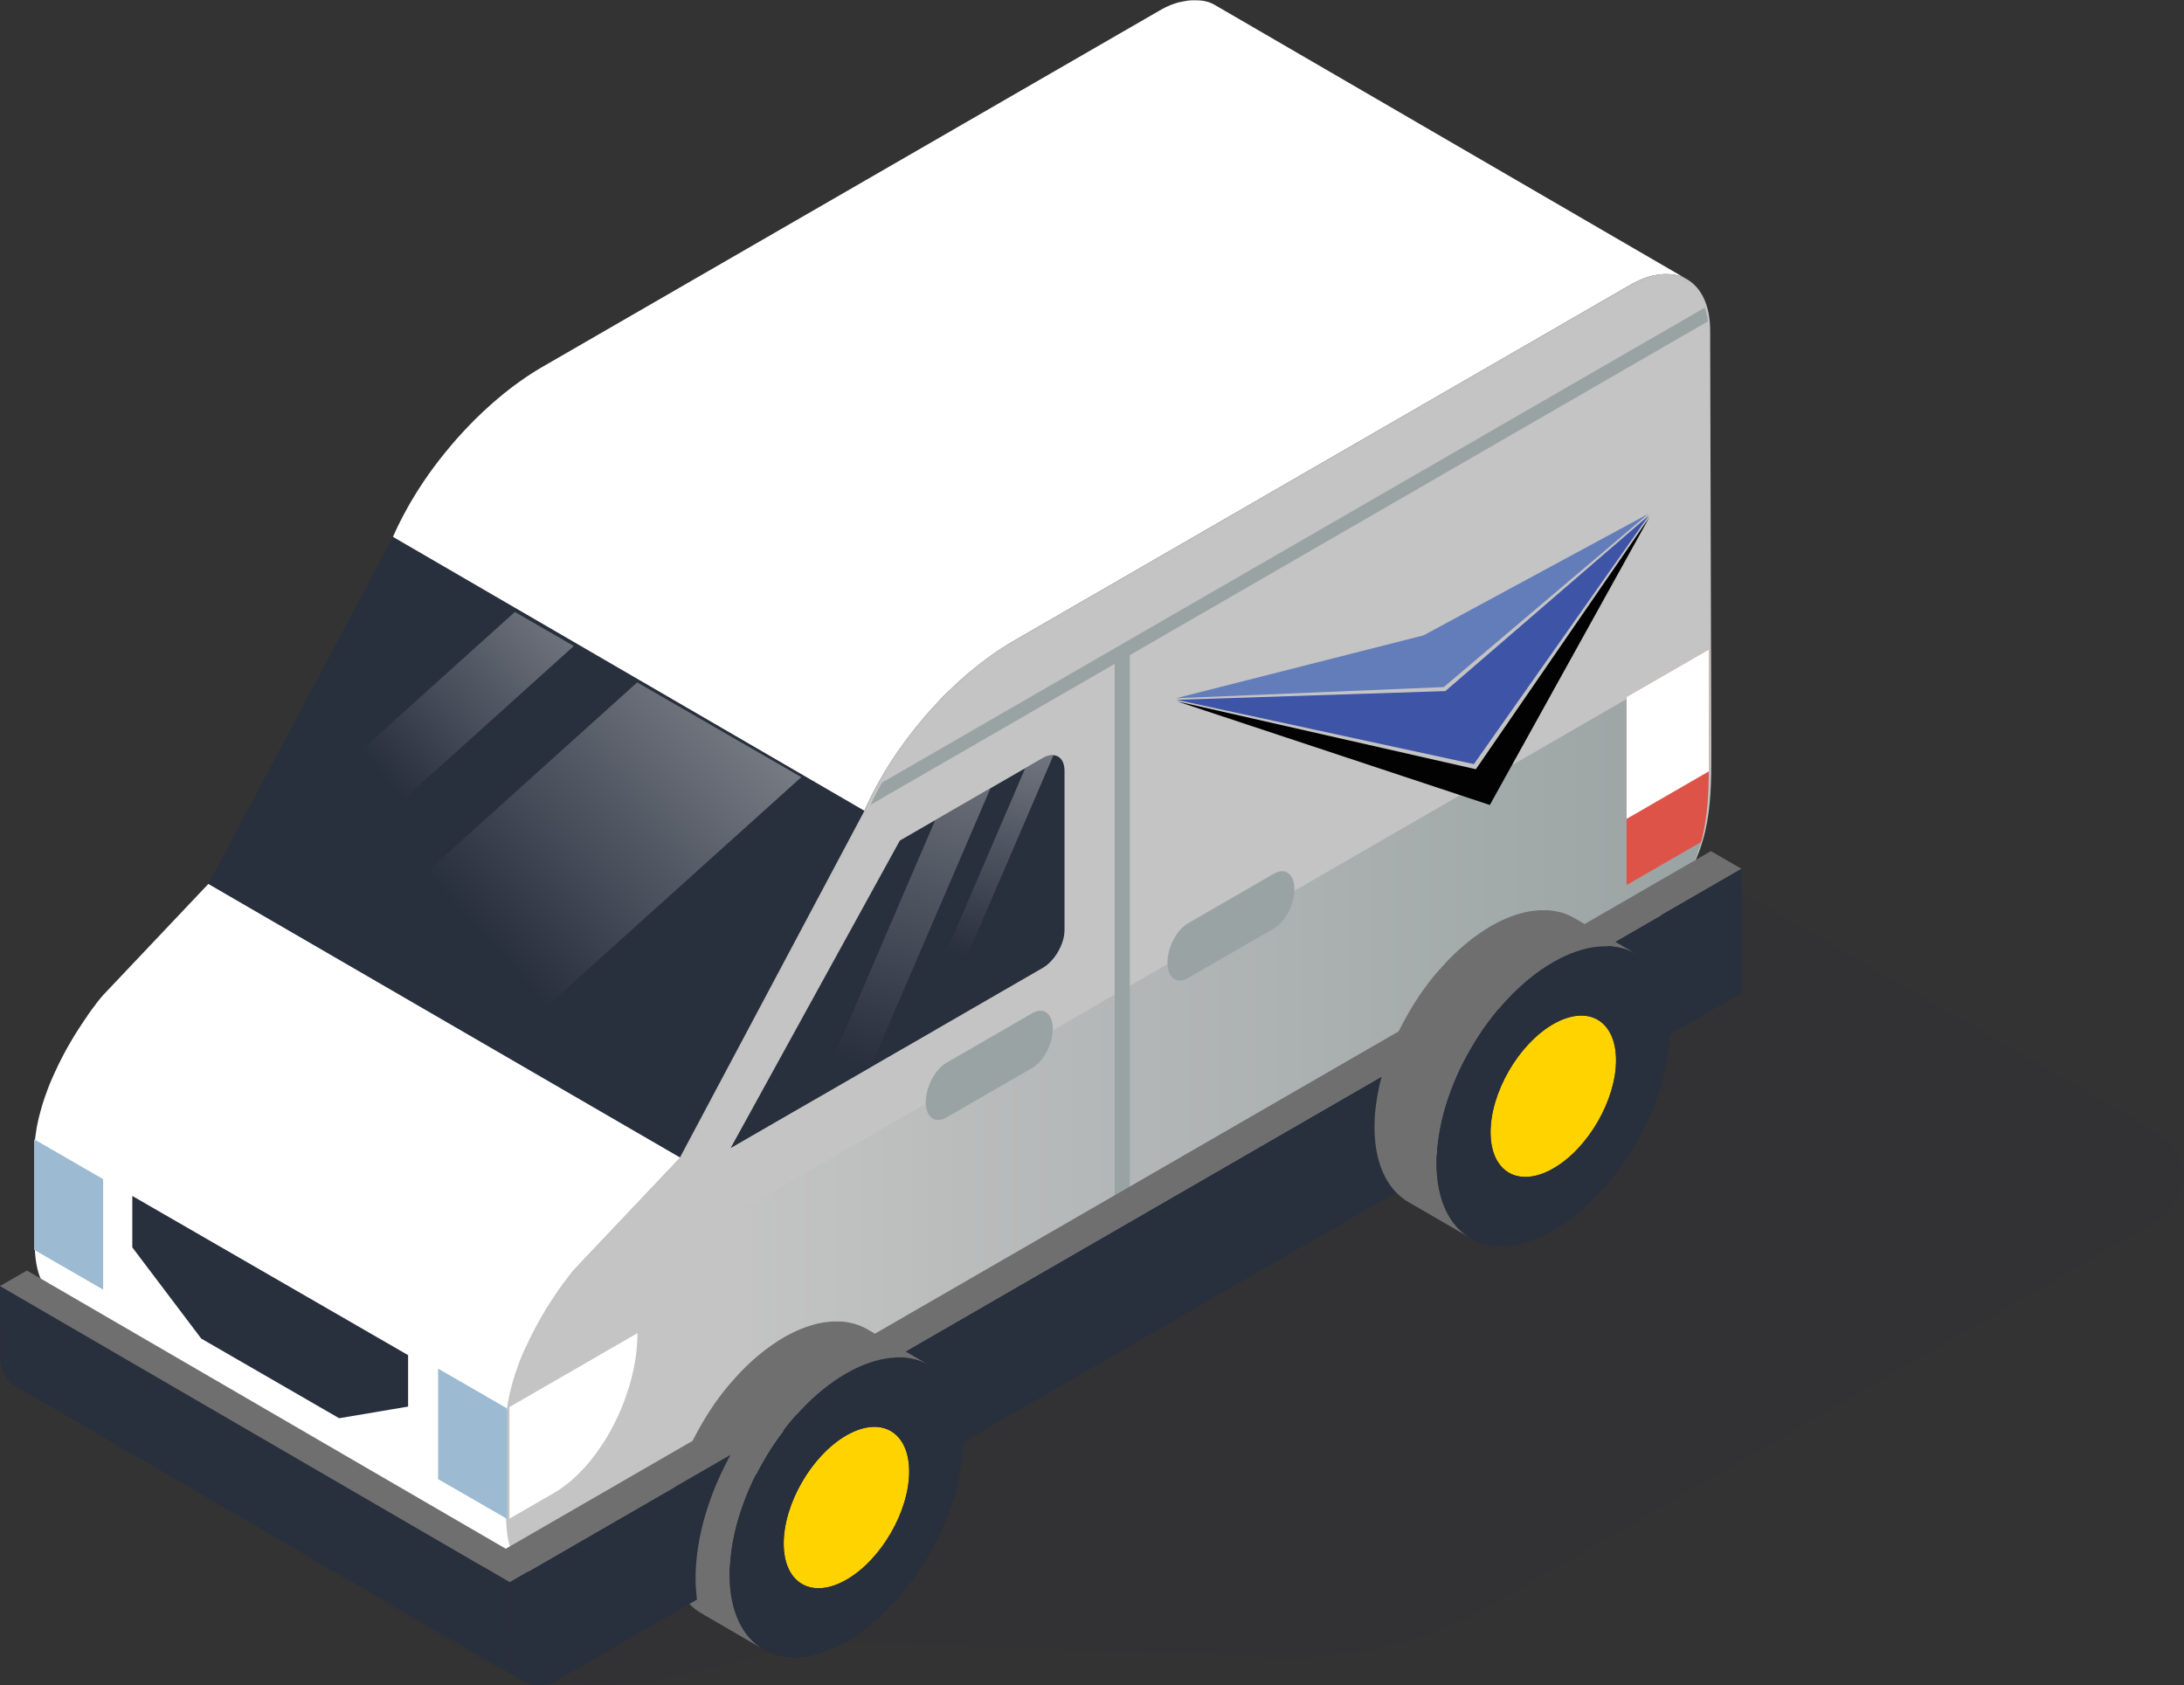 <svg xmlns="http://www.w3.org/2000/svg" xmlns:xlink="http://www.w3.org/1999/xlink" id="OBJECTS" viewBox="0 0 320.57 247.39"><rect x="0" y="0" width="320.57" height="247.39" fill="#333333" stroke="none"/><defs><style>      .cls-1 {        fill: #dd5348;      }      .cls-2 {        fill: url(#Degradado_sin_nombre_6-2);      }      .cls-3 {        fill: #fff;      }      .cls-4 {        fill: url(#Degradado_sin_nombre_6);      }      .cls-5 {        opacity: .1;      }      .cls-5, .cls-6 {        fill: #282f3d;      }      .cls-7 {        fill: #9aa3a3;      }      .cls-8 {        isolation: isolate;      }      .cls-9 {        fill: #637dba;      }      .cls-10 {        fill: #020202;      }      .cls-11 {        fill: url(#Degradado_sin_nombre_37);      }      .cls-11, .cls-12 {        opacity: .42;      }      .cls-13 {        fill: #3e54a7;      }      .cls-14 {        fill: #c3c3c3;      }      .cls-15 {        fill: #6f6f70;      }      .cls-16 {        fill: #9cbad1;      }      .cls-17 {        fill: url(#Degradado_sin_nombre_4);      }      .cls-18 {        fill: #fed300;      }      .cls-12 {        fill: url(#Degradado_sin_nombre_39);      }      .cls-19 {        fill: #c4c4c4;      }    </style><linearGradient id="Degradado_sin_nombre_6" data-name="Degradado sin nombre 6" x1="71.36" y1="138.02" x2="173.52" y2="45.37" gradientUnits="userSpaceOnUse"><stop offset="0" stop-color="#282f3d"></stop><stop offset="1" stop-color="#fff"></stop></linearGradient><linearGradient id="Degradado_sin_nombre_6-2" data-name="Degradado sin nombre 6" x1="56.06" y1="113.79" x2="133.11" y2="44.76" xlink:href="#Degradado_sin_nombre_6"></linearGradient><linearGradient id="Degradado_sin_nombre_4" data-name="Degradado sin nombre 4" x1="107.25" y1="152.6" x2="250.7" y2="152.6" gradientUnits="userSpaceOnUse"><stop offset="0" stop-color="#c4c4c4"></stop><stop offset="1" stop-color="#9aa3a3"></stop></linearGradient><linearGradient id="Degradado_sin_nombre_37" data-name="Degradado sin nombre 37" x1="325.64" y1="1482.98" x2="298.75" y2="1522.59" gradientTransform="translate(-133.25 -1452.28) rotate(-30) skewX(-30)" gradientUnits="userSpaceOnUse"><stop offset="0" stop-color="#fff"></stop><stop offset="1" stop-color="#282f3d"></stop></linearGradient><linearGradient id="Degradado_sin_nombre_39" data-name="Degradado sin nombre 39" x1="332.93" y1="1490.9" x2="316.34" y2="1516.19" gradientTransform="translate(-133.25 -1452.28) rotate(-30) skewX(-30)" gradientUnits="userSpaceOnUse"><stop offset="0" stop-color="#fff"></stop><stop offset="1" stop-color="#282f3d"></stop></linearGradient></defs><g><path class="cls-5" d="M240.03,125.44l-.21,.12h0c2.2,.13,4.2,.49,6.13,1.06,0,0,.01,0,.02,0,.26,.08,.51,.16,.77,.24,0,0,0,0,.01,0,1.04,.34,2.05,.73,3.07,1.18,0,0,0,0,0,0,.24,.1,.48,.21,.72,.32,0,0,0,0,0,0,0,0,.02,0,.03,.01,0,0,.01,0,.02,.01,.22,.1,.45,.21,.67,.32,0,0,0,0,0,0,.02,.01,.04,.02,.07,.03,0,0,.01,0,.02,.01,.21,.1,.43,.21,.64,.31,0,0,0,0,0,0h0s.08,.04,.12,.06c0,0,0,0,0,0,.51,.26,1.03,.53,1.55,.8,0,0,0,0,0,0,.25,.14,.51,.27,.77,.42,.01,0,.03,.02,.04,.02,.25,.13,.49,.27,.74,.41,.02,.01,.04,.02,.06,.04,.07,.04,.13,.07,.2,.11h.01s2.21,1.27,2.21,1.27h0l14.51,8.38,43.18,24.93c.64,.37,1.23,.76,1.75,1.17h0c.14,.11,.28,.23,.42,.34,.02,.01,.03,.03,.05,.04,.13,.11,.25,.22,.37,.34,.02,.02,.04,.04,.06,.06,.12,.11,.23,.23,.34,.34,.02,.02,.03,.03,.04,.05,3.66,3.88,2.65,8.84-3.03,12.12l-79.18,45.72-2.41,1.39-5.46,3.15-10.42,6.01c-8.82,5.09-22.62,8.27-34.87,6.87l-62.19-2.15-23.42,5.58c-4.82,.98-18.7,1.97-27.47-3.1l-11.84-6.84c-2.46-1.42-4.19-2.85-5.12-4.35-1.16-.01-2.31-.27-3.19-.78l-5.67-3.27c-1.8-1.04-1.8-2.73,0-3.77l12.5-7.22c-4.58-5.49-2.92-12.27,4.96-16.82,7.88-4.55,19.63-5.5,29.14-2.86l86.25-49.8c-4.58-5.49-2.92-12.27,4.96-16.82s19.63-5.5,29.14-2.86l16.74-9.67c1.8-1.04,4.72-1.04,6.52,0l5.67,3.27c1.8,1.04,1.8,2.73,0,3.77Z"></path><g><g class="cls-8"><polygon class="cls-6" points="99.78 169.98 30.58 129.76 57.69 78.82 126.89 119.03 99.78 169.98"></polygon><path class="cls-3" d="M239.81,41.55c.09-.05,.19-.1,.28-.15,.03-.02,.06-.03,.1-.05,.12-.06,.24-.12,.36-.17,.02,0,.04-.02,.06-.03,.1-.05,.2-.09,.3-.13,.04-.02,.08-.03,.11-.05,.07-.03,.14-.06,.21-.08,.04-.02,.08-.03,.12-.05,.08-.03,.15-.06,.23-.08,.03-.01,.06-.02,.09-.03,.11-.04,.21-.07,.32-.1,.02,0,.04-.01,.06-.02,.09-.03,.17-.05,.25-.07,.02,0,.05-.01,.07-.02,.16-.04,.31-.08,.47-.11,.01,0,.03,0,.04,0,.16-.03,.32-.06,.48-.09,0,0,0,0,0,0,.13-.02,.26-.04,.39-.05,.03,0,.05,0,.08,0,.13-.01,.25-.02,.37-.03,.02,0,.05,0,.07,0,.1,0,.2,0,.3,0,.02,0,.04,0,.06,0,.11,0,.22,0,.33,.01,.03,0,.05,0,.08,0,.09,0,.17,.01,.26,.02,.02,0,.05,0,.07,0,.1,.01,.21,.03,.31,.04,.02,0,.04,0,.07,.01,.08,.01,.16,.03,.24,.05,.03,0,.05,.01,.08,.02,.1,.02,.19,.05,.29,.07,0,0,.02,0,.02,0,.09,.03,.17,.05,.26,.08,.03,0,.05,.02,.08,.03,.08,.03,.15,.06,.22,.09,.02,0,.03,.01,.05,.02,.09,.04,.18,.08,.26,.12,.02,.01,.04,.02,.06,.03,.07,.03,.14,.07,.2,.11,.04,.02,.07,.04,.11,.06L178.42,.79s-.04-.02-.06-.04c-.01,0-.03-.01-.04-.02-.07-.04-.13-.07-.2-.11-.02-.01-.04-.02-.06-.03-.09-.04-.17-.08-.26-.12,0,0,0,0-.01,0-.01,0-.03,0-.04-.02-.07-.03-.15-.06-.22-.09-.03,0-.05-.02-.08-.03-.08-.03-.17-.06-.26-.08,0,0-.01,0-.02,0,0,0,0,0,0,0-.09-.03-.19-.05-.29-.07-.03,0-.05-.01-.08-.02-.08-.02-.16-.03-.24-.05-.02,0-.03,0-.05,0,0,0-.01,0-.02,0-.1-.02-.2-.03-.31-.04-.02,0-.05,0-.07,0-.09,0-.17-.02-.26-.02-.02,0-.03,0-.05,0,0,0-.02,0-.03,0-.11,0-.22-.01-.33-.01-.02,0-.04,0-.06,0-.1,0-.2,0-.3,0-.02,0-.03,0-.05,0,0,0-.02,0-.02,0-.12,0-.25,.02-.37,.03-.03,0-.05,0-.08,0-.13,.01-.26,.03-.39,.05,0,0,0,0,0,0,0,0,0,0,0,0-.16,.02-.32,.05-.48,.09-.01,0-.03,0-.04,0-.15,.03-.31,.07-.47,.11-.01,0-.03,0-.04,0-.01,0-.02,0-.03,0-.08,.02-.17,.05-.26,.07-.02,0-.04,.01-.06,.02-.1,.03-.21,.07-.32,.1-.03,.01-.06,.02-.09,.03-.08,.03-.15,.05-.23,.08-.04,.01-.08,.03-.12,.04-.07,.03-.14,.05-.21,.08-.02,0-.04,.02-.06,.03-.02,0-.03,.02-.05,.02-.1,.04-.2,.09-.3,.13-.02,0-.04,.02-.06,.03-.12,.06-.24,.11-.36,.17-.03,.02-.06,.03-.1,.05-.09,.05-.19,.1-.28,.15-.04,.02-.07,.04-.11,.06-.12,.07-.25,.13-.37,.21L89.11,48.37l-9.69,5.6c-.23,.13-.47,.27-.7,.42-.07,.04-.14,.09-.21,.13-.17,.1-.34,.21-.5,.32-.08,.05-.15,.1-.23,.15-.18,.12-.37,.24-.55,.36-.05,.04-.11,.07-.16,.11-.23,.16-.47,.32-.7,.49-.06,.04-.12,.08-.17,.12-.18,.13-.36,.26-.54,.39-.08,.06-.15,.11-.23,.17-.17,.13-.34,.26-.51,.39-.07,.05-.14,.11-.21,.16-.24,.18-.47,.37-.71,.56-.02,.01-.03,.03-.05,.04-.22,.18-.44,.36-.65,.54-.07,.06-.15,.12-.22,.18-.17,.14-.33,.28-.5,.43-.08,.07-.15,.13-.23,.2-.19,.16-.38,.33-.56,.5-.05,.04-.09,.08-.14,.12-.23,.21-.46,.42-.69,.64-.06,.06-.12,.11-.18,.17-.17,.16-.34,.33-.51,.49-.08,.07-.15,.15-.23,.22-.06,.06-.13,.12-.19,.18-.07,.07-.14,.14-.21,.21-.14,.14-.28,.28-.42,.43-.12,.12-.23,.24-.35,.36-.14,.14-.28,.29-.42,.44-.12,.12-.23,.24-.35,.37-.14,.15-.28,.3-.41,.45-.11,.12-.23,.25-.34,.37-.14,.15-.27,.31-.41,.46-.07,.08-.15,.16-.22,.25-.05,.06-.09,.11-.14,.17-.07,.08-.14,.17-.22,.25-.15,.18-.3,.36-.45,.54-.07,.08-.13,.16-.2,.24-.2,.24-.4,.49-.6,.73-.01,.01-.02,.03-.03,.04-.18,.23-.36,.45-.54,.68-.02,.02-.04,.05-.06,.07-.26,.34-.52,.68-.78,1.03-.05,.06-.09,.13-.14,.19-.21,.28-.42,.57-.62,.86-.03,.05-.07,.09-.1,.14-.06,.08-.11,.16-.16,.24-.13,.19-.26,.38-.39,.56-.09,.14-.18,.27-.27,.41-.13,.19-.25,.38-.38,.57-.05,.08-.11,.17-.16,.25-.04,.06-.07,.11-.11,.17-.1,.16-.2,.32-.3,.48-.1,.15-.19,.31-.28,.46-.1,.16-.19,.32-.29,.48-.06,.1-.12,.2-.18,.3-.03,.06-.07,.12-.1,.17-.08,.14-.16,.28-.24,.42-.1,.17-.19,.34-.28,.51-.08,.14-.15,.28-.23,.42-.05,.09-.1,.18-.15,.27-.04,.08-.09,.17-.13,.25-.07,.13-.13,.25-.2,.38-.09,.18-.19,.36-.28,.55-.06,.13-.12,.25-.19,.38-.03,.05-.05,.11-.08,.16-.07,.15-.14,.3-.21,.45-.05,.1-.09,.2-.14,.29-.14,.3-.28,.61-.41,.91l69.2,40.21c.13-.3,.27-.61,.41-.91,.04-.1,.09-.2,.14-.29,.1-.2,.19-.41,.29-.61,.06-.13,.12-.25,.19-.38,.09-.18,.18-.37,.28-.55,.07-.13,.13-.25,.2-.38,.09-.18,.19-.35,.28-.52,.08-.14,.15-.28,.23-.42,.09-.17,.19-.34,.29-.51,.08-.14,.16-.28,.24-.42,.09-.16,.19-.32,.28-.48,.1-.16,.19-.32,.29-.48,.09-.15,.19-.31,.28-.46,.1-.16,.2-.32,.3-.48,.09-.14,.18-.28,.27-.42,.12-.19,.25-.38,.37-.57,.09-.14,.18-.27,.28-.41,.13-.19,.26-.38,.39-.56,.09-.13,.18-.25,.27-.38,.2-.29,.41-.58,.62-.86,.05-.06,.09-.13,.14-.19,.26-.35,.51-.69,.78-1.03,.2-.25,.39-.51,.59-.76,.01-.01,.02-.03,.03-.04,.2-.25,.4-.49,.6-.73,.07-.08,.13-.16,.2-.24,.15-.18,.3-.36,.45-.54,.07-.08,.14-.17,.21-.25,.12-.14,.24-.28,.36-.41,.14-.15,.27-.31,.41-.46,.11-.13,.23-.25,.34-.37,.14-.15,.27-.3,.41-.45,.11-.12,.23-.25,.34-.37,.14-.15,.28-.29,.42-.44,.12-.12,.23-.24,.35-.36,.14-.14,.28-.28,.42-.43,.13-.13,.26-.26,.4-.39,.08-.07,.15-.15,.23-.22,.17-.17,.34-.33,.52-.49,.06-.06,.12-.11,.18-.17,.23-.22,.46-.43,.69-.64,.05-.04,.09-.08,.14-.12,.19-.17,.37-.34,.56-.5,.08-.07,.15-.13,.23-.2,.17-.14,.33-.29,.5-.43,.07-.06,.15-.12,.22-.18,.22-.18,.43-.36,.65-.53,.02-.01,.04-.03,.05-.04,.23-.19,.47-.37,.71-.56,.07-.05,.14-.11,.21-.16,.17-.13,.34-.26,.51-.39,.08-.06,.16-.12,.23-.17,.18-.13,.36-.26,.54-.39,.06-.04,.12-.08,.17-.12,.24-.17,.47-.33,.7-.49,.05-.04,.11-.07,.16-.11,.18-.12,.37-.24,.55-.36,.08-.05,.15-.1,.23-.15,.17-.11,.34-.21,.5-.32,.07-.04,.14-.09,.21-.13,.23-.14,.47-.28,.7-.42l9.69-5.6,81.02-46.78c.12-.07,.25-.14,.37-.21,.04-.02,.07-.04,.11-.06Z"></path><path class="cls-14" d="M239.33,41.81c6.44-3.72,11.67-.73,11.69,6.66l.17,61.7c.03,8.84-.24,15.01-6.49,22.93-1.88,2.38-10.65,11.6-11.11,12.08L95.95,224.65c-16.31,9.42-21.73,8.17-21.76-2.26l-.04-12.66c-.03-9.38,7.21-20.08,10.24-23.5l15.38-16.25,27.11-50.95c4.55-10.48,13.52-20.1,21.73-24.85l9.69-5.6,81.02-46.78Z"></path><path class="cls-3" d="M30.58,129.76l-15.38,16.25s-.09,.1-.13,.15c0,0,0,0,0,0-.07,.08-.14,.16-.21,.24-.02,.02-.03,.04-.05,.06-.07,.09-.15,.18-.22,.27,0,0,0,0,0,0-.07,.09-.15,.19-.23,.28-.02,.02-.04,.04-.05,.07-.08,.1-.16,.2-.24,.31,0,0,0,0,0,.01,0,0-.02,.02-.02,.03-.08,.1-.16,.21-.24,.32-.02,.02-.03,.04-.05,.06-.09,.12-.18,.24-.27,.36-.02,.03-.04,.05-.06,.08-.09,.13-.19,.26-.28,.39,0,0,0,0,0,0-.09,.13-.19,.26-.28,.4-.01,.02-.02,.03-.03,.05,0,.01-.02,.02-.02,.04-.09,.13-.18,.26-.27,.39-.02,.02-.03,.04-.05,.07-.08,.12-.16,.24-.24,.36-.02,.03-.04,.06-.06,.09-.09,.14-.19,.28-.28,.42-.02,.03-.04,.06-.05,.08-.08,.13-.16,.25-.25,.38-.01,.02-.03,.04-.04,.06,0,.01-.01,.02-.02,.03-.09,.14-.17,.27-.26,.41-.02,.02-.03,.05-.05,.07-.07,.12-.15,.24-.22,.35-.03,.04-.05,.08-.08,.13-.07,.12-.14,.24-.22,.36-.02,.03-.03,.06-.05,.09-.09,.15-.17,.29-.26,.44,0,.01-.01,.02-.02,.04,0,.01-.01,.02-.02,.03-.16,.27-.32,.55-.48,.83-.01,.02-.03,.05-.04,.07-.16,.3-.33,.59-.49,.9,0,0,0,0,0,.01,0,0,0,.02-.01,.02-.14,.27-.29,.54-.43,.82-.01,.03-.03,.05-.04,.08-.13,.27-.27,.53-.4,.8,0,.02-.02,.03-.02,.05,0,.02-.02,.03-.02,.05-.12,.24-.23,.49-.35,.74-.02,.03-.03,.07-.05,.1-.11,.25-.23,.5-.33,.75,0,.02-.02,.04-.03,.06,0,.02-.01,.03-.02,.05-.1,.23-.2,.47-.3,.7-.02,.04-.03,.08-.05,.11-.1,.24-.19,.48-.28,.72,0,.02-.01,.03-.02,.05,0,.02-.02,.04-.02,.06-.09,.24-.18,.47-.26,.71,0,.03-.02,.05-.03,.08-.09,.25-.18,.5-.26,.75,0,0,0,0,0,0,0,0,0,0,0,0-.08,.25-.16,.5-.24,.75,0,.03-.02,.05-.02,.08-.07,.24-.14,.48-.21,.73,0,.02-.01,.04-.02,.07,0,.01,0,.03-.01,.04-.07,.25-.14,.5-.2,.76,0,.04-.02,.08-.03,.11-.06,.25-.12,.5-.17,.75,0,.02,0,.04-.01,.06,0,.03-.01,.06-.02,.09-.02,.09-.04,.19-.06,.28-.01,.07-.03,.13-.04,.2-.02,.1-.04,.2-.05,.3-.01,.06-.02,.12-.03,.18-.02,.11-.04,.22-.05,.33,0,.05-.02,.1-.02,.15-.02,.16-.05,.32-.07,.48,0,0,0,0,0,0,0,0,0,.01,0,.01-.02,.19-.05,.38-.07,.58,0,.05,0,.1-.01,.15-.02,.2-.04,.4-.05,.59,0,0,0,0,0,0-.01,.19-.02,.39-.03,.58,0,.05,0,.1,0,.15,0,.2,0,.39,0,.59l.04,12.66c.01,4.1,.86,6.79,2.87,7.96l69.2,40.21c-2.01-1.17-2.86-3.85-2.87-7.96l-.04-12.66c0-.2,0-.39,0-.59,0-.05,0-.1,0-.15,0-.19,.02-.39,.03-.58,0,0,0,0,0,0,.01-.2,.03-.39,.05-.59,0-.05,0-.1,.01-.15,.02-.19,.04-.38,.07-.58,0,0,0-.01,0-.02,.02-.16,.04-.32,.07-.48,0-.05,.02-.1,.02-.15,.02-.11,.03-.22,.05-.33,.01-.06,.02-.12,.03-.18,.02-.1,.04-.2,.05-.29,.01-.07,.03-.13,.04-.2,.02-.1,.04-.19,.06-.28,.01-.05,.02-.1,.03-.15,.05-.25,.11-.5,.17-.76,0-.04,.02-.07,.03-.11,.06-.25,.13-.51,.2-.76,0-.04,.02-.07,.03-.11,.07-.24,.14-.49,.21-.73,0-.03,.02-.05,.02-.08,.08-.25,.16-.5,.24-.75,0,0,0,0,0,0,.08-.25,.17-.5,.26-.75,0-.03,.02-.05,.03-.08,.09-.24,.17-.47,.26-.71,.01-.04,.03-.07,.04-.11,.09-.24,.19-.48,.28-.72,.02-.04,.03-.07,.05-.11,.1-.24,.2-.47,.3-.7,.02-.04,.03-.07,.05-.11,.11-.25,.22-.5,.34-.75,.02-.03,.03-.07,.05-.1,.11-.25,.23-.49,.35-.74,.02-.03,.03-.06,.05-.1,.13-.27,.26-.54,.4-.8,.01-.03,.03-.05,.04-.08,.14-.28,.28-.55,.42-.82,0-.01,.01-.03,.02-.04,.16-.3,.33-.6,.49-.9,.01-.02,.03-.05,.04-.07,.16-.28,.32-.56,.48-.83,.01-.02,.03-.05,.04-.07,.09-.15,.17-.3,.26-.44,.02-.03,.04-.06,.05-.09,.07-.12,.14-.24,.21-.35,.03-.04,.05-.09,.08-.13,.07-.12,.14-.23,.22-.35,.02-.03,.03-.05,.05-.08,.09-.14,.17-.28,.26-.41,.02-.03,.04-.06,.06-.09,.08-.13,.16-.26,.25-.38,.02-.03,.04-.06,.06-.09,.09-.14,.19-.28,.28-.42,.02-.03,.04-.06,.06-.09,.08-.12,.16-.24,.24-.36,.02-.02,.03-.05,.05-.07,.09-.13,.18-.26,.27-.39,.02-.03,.04-.06,.06-.09,.1-.14,.19-.27,.29-.4,0,0,0,0,0,0,.1-.13,.19-.26,.28-.39,.02-.03,.04-.05,.06-.08,.09-.12,.18-.24,.27-.36,.02-.02,.03-.04,.05-.06,.08-.11,.16-.22,.24-.32,.01-.01,.02-.03,.03-.04,.08-.11,.16-.21,.24-.31,.02-.02,.04-.04,.05-.07,.08-.1,.15-.19,.23-.28,0,0,0,0,0,0,.08-.09,.15-.18,.22-.27,.02-.02,.03-.04,.05-.06,.07-.08,.14-.17,.21-.24,.05-.05,.09-.11,.14-.16l15.38-16.25L30.58,129.76Z"></path><polygon class="cls-4" points="93.53 100.17 49.66 139.68 73.76 153.59 117.62 114.08 93.53 100.17"></polygon><polygon class="cls-2" points="75.57 89.83 31.85 129.2 40.52 134.2 84.23 94.83 75.57 89.83"></polygon></g><polygon class="cls-6" points="49.78 208.19 29.54 196.5 19.42 183.11 19.42 175.56 59.9 198.93 59.9 206.48 49.78 208.19"></polygon><g><path class="cls-19" d="M158.55,89l-9.66,5.57c-8.18,4.72-17.12,14.33-21.68,24.8l-27.1,50.91-15.34,16.21c-3.02,3.41-10.25,14.1-10.25,23.49v12.67c0,10.44,5.39,11.7,21.63,2.32l137.07-79.13s9.21-9.68,11.08-12.06c6.24-7.91,6.52-14.08,6.52-22.93V49.12c0-7.4-5.2-10.4-11.61-6.7l-80.68,46.58Z"></path><path class="cls-6" d="M107.25,168.53l45.79-26.44c1.77-1.02,3.21-3.51,3.21-5.56v-23.39c0-2.05-1.44-2.87-3.21-1.85l-20.96,12.1-24.83,45.13Z"></path><path class="cls-17" d="M107.25,209.48l140.63-81.19c1.9-3.77,2.58-7.37,2.83-11.4v-21.18L107.25,178.54v30.94Z"></path><path class="cls-1" d="M238.75,129.92l10.93-6.31c1.07-3.93,1.16-7.95,1.16-12.75v-15.53l-12.09,6.98v27.61Z"></path><polygon class="cls-3" points="250.83 113.23 238.75 120.21 238.75 102.31 250.83 95.34 250.83 113.23"></polygon><g><polygon class="cls-11" points="119.66 161.36 127.78 156.67 145.38 115.72 137.26 120.41 119.66 161.36"></polygon><path class="cls-12" d="M154.63,110.86c-.47-.04-1.01,.09-1.59,.43l-2.56,1.48-17.6,40.95,4.43-2.56,17.32-40.3Z"></path></g><path class="cls-7" d="M151.52,156.77l-12.62,7.29c-1.67,.96-3.01-.06-3.01-2.28h0c0-2.22,1.35-4.8,3.01-5.76l12.62-7.29c1.66-.96,3.01,.06,3.01,2.28h0c0,2.22-1.35,4.8-3.01,5.76Z"></path><path class="cls-7" d="M186.99,136.29l-12.62,7.29c-1.66,.96-3.01-.06-3.01-2.28h0c0-2.22,1.35-4.8,3.01-5.76l12.62-7.29c1.67-.96,3.01,.06,3.01,2.28h0c0,2.22-1.35,4.8-3.01,5.76Z"></path><path class="cls-7" d="M129.46,114.9c-.6,1.07-1.16,2.15-1.68,3.24l35.83-20.68v79.49l2.23-1.29V96.17l84.86-49c-.1-.72-.26-1.39-.48-2l-120.77,69.72Z"></path><path class="cls-3" d="M81.28,219.18l-6.5,3.75v-16.38l18.79-10.85h0c0,9.05-5.5,19.56-12.29,23.48Z"></path></g><polygon class="cls-16" points="74.45 222.98 64.31 217.13 64.31 200.91 74.45 206.77 74.45 222.98"></polygon><polygon class="cls-16" points="15.14 189.31 5 183.46 5 167.24 15.14 173.09 15.14 189.31"></polygon><g><polygon class="cls-15" points="114.98 203.54 114.98 208.74 255.62 127.54 251.13 124.94 114.98 203.54"></polygon><polygon class="cls-6" points="114.98 226.95 255.68 145.72 255.62 127.54 114.98 208.74 114.98 226.95"></polygon></g><g class="cls-8"><path class="cls-18" d="M124.21,210.72c5.09-2.94,9.22-.58,9.24,5.26,.02,5.84-4.09,12.96-9.18,15.9-5.08,2.94-9.22,.58-9.24-5.26-.02-5.84,4.09-12.96,9.18-15.9Z"></path><path class="cls-15" d="M107.15,229.94c.01-.22,.02-.44,.04-.66,0-.11,.02-.23,.03-.34,.02-.22,.04-.44,.07-.66,.01-.11,.02-.21,.04-.32,.02-.15,.04-.31,.06-.46,.03-.23,.07-.46,.1-.69,.03-.16,.05-.31,.08-.47,.04-.22,.08-.45,.13-.67,.04-.18,.07-.36,.11-.54,.03-.15,.07-.3,.1-.45,.05-.2,.1-.39,.15-.59,.04-.15,.08-.29,.12-.44,.06-.24,.13-.47,.2-.71,.03-.09,.05-.18,.08-.26,.1-.33,.2-.66,.31-.98,.02-.05,.04-.11,.06-.16,.09-.27,.19-.54,.28-.81,.04-.1,.07-.2,.11-.3,.09-.24,.18-.48,.28-.72,.03-.08,.06-.16,.09-.24,.13-.31,.26-.63,.39-.94,.02-.06,.05-.11,.08-.17,.11-.26,.23-.52,.35-.78,.04-.09,.08-.17,.12-.26,.14-.29,.27-.57,.42-.85,.01-.02,.02-.05,.04-.07,.15-.3,.31-.61,.48-.91,.04-.08,.09-.17,.14-.25,.13-.24,.26-.48,.4-.72,.04-.07,.08-.14,.12-.21,.17-.3,.35-.59,.53-.89,.04-.06,.07-.12,.11-.18,.15-.24,.29-.47,.44-.7,.06-.1,.12-.19,.19-.29,.14-.21,.29-.43,.43-.64,.05-.08,.11-.16,.16-.24,.2-.28,.4-.56,.6-.84,0-.01,.02-.02,.02-.03,.21-.28,.42-.56,.64-.84,.1-.13,.21-.26,.31-.39,.13-.16,.26-.33,.39-.49,.11-.13,.22-.26,.32-.38,.13-.15,.25-.3,.38-.45,.26-.3,.53-.6,.8-.89,.02-.02,.03-.03,.04-.05,.29-.31,.58-.6,.87-.9,.19-.19,.38-.37,.57-.55,.05-.05,.1-.1,.16-.15,.25-.23,.5-.46,.76-.68,.07-.06,.14-.12,.21-.18,.19-.16,.38-.32,.56-.48,.09-.08,.19-.15,.28-.23,.17-.13,.34-.27,.51-.4,.1-.08,.2-.15,.31-.23,.17-.12,.34-.25,.51-.37,.1-.07,.2-.14,.3-.21,.18-.13,.37-.25,.55-.37,.09-.06,.17-.12,.26-.17,.27-.17,.55-.34,.82-.5,.26-.15,.53-.3,.79-.43,.07-.04,.14-.07,.2-.11,.23-.12,.47-.23,.7-.34,.03-.01,.06-.03,.09-.04,.26-.12,.52-.23,.77-.33,.05-.02,.1-.04,.15-.06,.25-.1,.5-.19,.75-.28,.03,0,.05-.02,.08-.02,.24-.08,.47-.15,.7-.22,.04-.01,.08-.02,.11-.03,.19-.05,.37-.09,.55-.14,.08-.02,.17-.04,.25-.06,.26-.06,.52-.1,.77-.14,0,0,.02,0,.03,0,.23-.04,.47-.06,.7-.08,.08,0,.15-.01,.23-.02,.17-.01,.33-.02,.49-.03,.07,0,.15,0,.22,0,.17,0,.34,0,.5,0,.06,0,.12,0,.17,0,.22,.01,.43,.03,.64,.06,.04,0,.09,.01,.13,.02,.17,.02,.34,.05,.51,.08,.06,.01,.11,.02,.17,.03,.19,.04,.38,.09,.57,.14,.01,0,.03,0,.04,0,.2,.06,.39,.12,.58,.19,.05,.02,.1,.04,.15,.06,.15,.06,.3,.12,.45,.19,.04,.02,.08,.03,.12,.05,.19,.09,.38,.19,.57,.3l-9.09-5.28s-.06-.04-.09-.05c-.15-.09-.31-.17-.47-.24-.04-.02-.08-.04-.12-.05-.09-.04-.18-.08-.27-.12-.06-.03-.12-.05-.18-.07-.05-.02-.1-.04-.15-.06-.19-.07-.38-.13-.57-.19,0,0,0,0,0,0-.01,0-.03,0-.04,0-.19-.05-.37-.1-.57-.14-.06-.01-.11-.02-.17-.03-.06-.01-.12-.03-.18-.04-.11-.02-.22-.03-.33-.05-.04,0-.09-.01-.13-.02-.19-.02-.38-.04-.57-.05-.02,0-.05,0-.07,0-.06,0-.12,0-.17,0-.17,0-.33,0-.5,0-.07,0-.14,0-.22,0-.06,0-.11,0-.17,0-.11,0-.22,.02-.32,.02-.08,0-.15,0-.23,.02-.23,.02-.46,.05-.7,.08,0,0-.02,0-.03,0,0,0,0,0,0,0-.25,.04-.51,.09-.77,.14-.08,.02-.17,.04-.25,.06-.16,.04-.32,.07-.48,.12-.02,0-.05,.01-.07,.02-.04,.01-.08,.02-.11,.03-.23,.07-.47,.14-.7,.22-.03,0-.05,.02-.08,.02-.25,.08-.5,.18-.75,.28-.05,.02-.1,.04-.15,.06-.05,.02-.1,.04-.16,.06-.2,.09-.41,.18-.62,.27-.03,.01-.06,.03-.09,.04-.23,.11-.46,.22-.7,.34-.07,.03-.14,.07-.21,.11-.26,.14-.52,.28-.79,.43-.28,.16-.55,.33-.82,.5-.09,.06-.17,.11-.26,.17-.18,.12-.37,.24-.55,.37-.1,.07-.2,.14-.3,.21-.17,.12-.34,.24-.51,.37-.1,.08-.2,.15-.31,.23-.17,.13-.34,.26-.51,.4-.09,.08-.19,.15-.28,.23-.19,.16-.38,.32-.57,.48-.07,.06-.14,.12-.21,.18-.25,.22-.51,.45-.76,.68-.05,.05-.1,.1-.15,.15-.17,.16-.33,.31-.5,.48-.02,.02-.05,.05-.07,.07-.29,.29-.59,.59-.87,.9-.01,.02-.03,.03-.04,.05-.27,.29-.54,.59-.81,.89-.03,.03-.05,.06-.08,.09-.1,.12-.2,.24-.31,.36-.11,.13-.22,.26-.33,.38-.13,.16-.26,.32-.39,.48-.1,.13-.21,.26-.31,.39-.02,.02-.04,.05-.06,.07-.2,.25-.39,.51-.58,.77,0,.01-.02,.02-.02,.03-.18,.25-.36,.49-.54,.74-.02,.03-.04,.06-.06,.09-.06,.08-.11,.16-.16,.24-.15,.21-.29,.42-.43,.64-.06,.1-.13,.19-.19,.29-.05,.07-.1,.15-.14,.22-.1,.16-.2,.32-.3,.48-.04,.06-.07,.12-.11,.18-.16,.26-.32,.52-.47,.79-.02,.03-.04,.07-.06,.1-.04,.07-.08,.14-.12,.21-.14,.24-.27,.48-.4,.72-.05,.08-.09,.17-.14,.25-.03,.06-.06,.11-.09,.17-.13,.25-.26,.49-.39,.74-.01,.02-.02,.05-.04,.07-.11,.21-.21,.43-.32,.64-.03,.07-.07,.14-.1,.21-.04,.09-.08,.17-.12,.26-.12,.26-.24,.52-.35,.78-.03,.06-.05,.11-.08,.17,0,.02-.02,.04-.03,.06-.13,.29-.25,.58-.37,.88-.03,.08-.06,.16-.09,.24-.06,.14-.11,.28-.17,.42-.04,.1-.08,.2-.11,.31-.04,.1-.08,.2-.11,.3-.1,.27-.19,.54-.28,.81-.02,.05-.04,.11-.06,.16,0,.01,0,.03-.01,.04-.1,.31-.2,.63-.3,.94-.03,.09-.05,.18-.08,.26-.05,.18-.11,.36-.16,.54-.02,.06-.03,.11-.04,.17-.04,.15-.08,.29-.12,.44-.05,.2-.1,.39-.15,.59-.04,.15-.07,.3-.1,.45-.02,.1-.05,.21-.07,.31-.02,.07-.03,.15-.04,.22-.05,.22-.09,.45-.13,.67-.03,.16-.06,.31-.08,.46-.04,.23-.07,.46-.1,.69-.02,.11-.03,.22-.05,.32,0,.05,0,.09-.02,.14-.01,.11-.02,.21-.04,.32-.02,.22-.05,.44-.07,.66-.01,.11-.02,.23-.03,.34-.02,.22-.03,.44-.04,.66,0,.1-.01,.2-.01,.3-.01,.31-.02,.63-.02,.94,.01,4.38,1.27,7.71,3.39,9.76,.49,.47,1.02,.88,1.6,1.21l9.09,5.28c-3.07-1.79-4.98-5.58-4.99-10.98,0-.31,0-.62,.02-.94,0-.1,0-.2,.01-.3Z"></path><path class="cls-6" d="M124.18,201.63c9.45-5.46,17.14-1.08,17.17,9.78,.03,10.86-7.61,24.09-17.06,29.55-9.45,5.46-17.14,1.08-17.17-9.78-.03-10.86,7.61-24.09,17.06-29.55Zm.09,30.25c5.09-2.94,9.19-10.05,9.18-15.9-.02-5.84-4.15-8.2-9.24-5.26-5.08,2.94-9.19,10.05-9.18,15.9,.02,5.84,4.15,8.2,9.24,5.26"></path></g><g class="cls-8"><path class="cls-18" d="M227.96,150.35c5.09-2.94,9.22-.58,9.24,5.26,.02,5.84-4.09,12.96-9.18,15.9-5.08,2.94-9.22,.58-9.24-5.26-.02-5.84,4.09-12.96,9.18-15.9Z"></path><path class="cls-15" d="M210.91,169.57c.01-.22,.02-.44,.04-.66,0-.11,.02-.23,.03-.34,.02-.22,.04-.44,.07-.66,.01-.11,.02-.21,.04-.32,.02-.15,.04-.31,.06-.46,.03-.23,.07-.46,.1-.69,.03-.16,.05-.31,.08-.47,.04-.22,.08-.45,.13-.67,.04-.18,.07-.36,.11-.54,.03-.15,.07-.3,.1-.45,.05-.2,.1-.39,.15-.59,.04-.15,.08-.29,.12-.44,.06-.24,.13-.47,.2-.71,.03-.09,.05-.18,.08-.26,.1-.33,.2-.66,.31-.98,.02-.05,.04-.11,.06-.16,.09-.27,.19-.54,.28-.81,.04-.1,.07-.2,.11-.3,.09-.24,.18-.48,.28-.72,.03-.08,.06-.16,.09-.24,.13-.31,.26-.63,.39-.94,.02-.06,.05-.11,.08-.17,.11-.26,.23-.52,.35-.78,.04-.09,.08-.17,.12-.26,.14-.29,.27-.57,.42-.85,.01-.02,.02-.05,.04-.07,.15-.3,.31-.61,.48-.91,.04-.08,.09-.17,.14-.25,.13-.24,.26-.48,.4-.72,.04-.07,.08-.14,.12-.21,.17-.3,.35-.59,.53-.89,.04-.06,.07-.12,.11-.18,.15-.24,.29-.47,.44-.7,.06-.1,.12-.19,.19-.29,.14-.21,.29-.43,.43-.64,.05-.08,.11-.16,.16-.24,.2-.28,.4-.56,.6-.84,0-.01,.02-.02,.02-.03,.21-.28,.42-.56,.64-.84,.1-.13,.21-.26,.31-.39,.13-.16,.26-.33,.39-.49,.11-.13,.22-.26,.32-.38,.13-.15,.25-.3,.38-.45,.26-.3,.53-.6,.8-.89,.02-.02,.03-.03,.05-.05,.29-.31,.58-.6,.87-.9,.19-.19,.38-.37,.57-.55,.05-.05,.1-.1,.16-.15,.25-.23,.5-.46,.76-.68,.07-.06,.14-.12,.21-.18,.19-.16,.38-.32,.56-.48,.09-.08,.19-.15,.28-.23,.17-.13,.34-.27,.51-.4,.1-.08,.2-.15,.31-.23,.17-.12,.34-.25,.51-.37,.1-.07,.2-.14,.3-.21,.18-.13,.37-.25,.55-.37,.09-.06,.17-.12,.26-.17,.27-.17,.55-.34,.82-.5,.26-.15,.53-.3,.79-.43,.07-.04,.14-.07,.2-.11,.23-.12,.47-.23,.7-.34,.03-.01,.06-.03,.09-.04,.26-.12,.52-.23,.77-.33,.05-.02,.1-.04,.15-.06,.25-.1,.5-.19,.75-.28,.03,0,.05-.02,.08-.02,.24-.08,.47-.15,.7-.22,.04-.01,.08-.02,.11-.03,.19-.05,.37-.09,.55-.14,.08-.02,.17-.04,.25-.06,.26-.06,.52-.1,.77-.14,0,0,.02,0,.03,0,.23-.04,.47-.06,.7-.08,.08,0,.15-.01,.23-.02,.17-.01,.33-.02,.49-.03,.07,0,.15,0,.22,0,.17,0,.34,0,.5,0,.06,0,.12,0,.17,0,.22,.01,.43,.03,.64,.06,.04,0,.09,.01,.13,.02,.17,.02,.34,.05,.51,.08,.06,.01,.11,.02,.17,.03,.19,.04,.38,.09,.57,.14,.01,0,.03,0,.04,0,.2,.06,.39,.12,.58,.19,.05,.02,.1,.04,.15,.06,.15,.06,.3,.12,.45,.19,.04,.02,.08,.03,.12,.05,.19,.09,.38,.19,.57,.3l-9.09-5.28s-.06-.04-.09-.05c-.15-.09-.31-.17-.47-.24-.04-.02-.08-.03-.12-.05-.09-.04-.18-.08-.27-.12-.06-.03-.12-.05-.18-.07-.05-.02-.1-.04-.15-.06-.19-.07-.38-.13-.57-.19,0,0,0,0,0,0-.01,0-.03,0-.04,0-.19-.05-.37-.1-.57-.14-.06-.01-.11-.02-.17-.03-.06-.01-.12-.03-.18-.04-.11-.02-.22-.03-.33-.05-.04,0-.09-.01-.13-.02-.19-.02-.38-.04-.57-.05-.02,0-.05,0-.07,0-.06,0-.12,0-.17,0-.17,0-.33,0-.5,0-.07,0-.14,0-.22,0-.06,0-.11,0-.17,0-.11,0-.22,.02-.32,.02-.08,0-.15,0-.23,.02-.23,.02-.46,.05-.7,.08,0,0-.02,0-.03,0,0,0,0,0,0,0-.25,.04-.51,.09-.77,.14-.08,.02-.17,.04-.25,.06-.16,.04-.32,.07-.48,.12-.02,0-.05,.01-.07,.02-.04,.01-.08,.02-.11,.03-.23,.07-.47,.14-.7,.22-.03,0-.05,.02-.08,.02-.25,.08-.5,.18-.75,.28-.05,.02-.1,.04-.15,.06-.05,.02-.1,.04-.16,.06-.2,.09-.41,.18-.62,.27-.03,.01-.06,.03-.09,.04-.23,.11-.46,.22-.7,.34-.07,.03-.14,.07-.21,.11-.26,.14-.52,.28-.79,.43-.28,.16-.55,.33-.82,.5-.09,.06-.17,.11-.26,.17-.18,.12-.37,.24-.55,.37-.1,.07-.2,.14-.3,.21-.17,.12-.34,.24-.51,.37-.1,.08-.2,.15-.31,.23-.17,.13-.34,.26-.51,.4-.09,.08-.19,.15-.28,.23-.19,.16-.38,.32-.57,.48-.07,.06-.14,.12-.21,.18-.25,.22-.51,.45-.76,.68-.05,.05-.1,.1-.15,.15-.17,.16-.33,.31-.5,.48-.02,.02-.05,.05-.07,.07-.29,.29-.59,.59-.87,.9-.01,.02-.03,.03-.04,.05-.27,.29-.54,.59-.81,.89-.03,.03-.05,.06-.08,.08-.1,.12-.2,.24-.31,.36-.11,.13-.22,.26-.33,.38-.13,.16-.26,.32-.39,.48-.1,.13-.21,.26-.31,.39-.02,.02-.04,.05-.06,.07-.2,.25-.39,.51-.58,.77,0,.01-.02,.02-.02,.03-.18,.25-.36,.49-.54,.74-.02,.03-.04,.06-.06,.09-.06,.08-.11,.16-.16,.24-.15,.21-.29,.42-.43,.64-.06,.1-.13,.19-.19,.29-.05,.07-.1,.15-.14,.22-.1,.16-.2,.32-.3,.48-.04,.06-.07,.12-.11,.18-.16,.26-.32,.52-.47,.79-.02,.03-.04,.07-.06,.1-.04,.07-.08,.14-.12,.21-.14,.24-.27,.48-.4,.72-.05,.08-.09,.17-.14,.25-.03,.06-.06,.11-.09,.17-.13,.25-.26,.49-.39,.74-.01,.02-.02,.05-.04,.07-.11,.21-.21,.43-.32,.64-.03,.07-.07,.14-.1,.21-.04,.09-.08,.17-.12,.26-.12,.26-.24,.52-.35,.78-.03,.06-.05,.11-.08,.17,0,.02-.02,.04-.03,.06-.13,.29-.25,.58-.37,.88-.03,.08-.06,.16-.09,.24-.06,.14-.11,.28-.17,.42-.04,.1-.08,.2-.11,.31-.04,.1-.08,.2-.11,.3-.1,.27-.19,.54-.28,.81-.02,.05-.04,.11-.06,.16,0,.01,0,.03-.01,.04-.1,.31-.2,.63-.3,.94-.03,.09-.05,.18-.08,.26-.05,.18-.11,.36-.16,.54-.02,.06-.03,.11-.04,.17-.04,.15-.08,.3-.12,.44-.05,.2-.1,.39-.15,.59-.04,.15-.07,.3-.1,.45-.02,.1-.05,.21-.07,.31-.02,.07-.03,.15-.04,.22-.05,.22-.09,.45-.13,.67-.03,.16-.06,.31-.08,.46-.04,.23-.07,.46-.1,.69-.02,.11-.03,.22-.05,.32,0,.05,0,.09-.02,.14-.01,.11-.02,.21-.04,.32-.02,.22-.05,.44-.07,.66-.01,.11-.02,.23-.03,.34-.02,.22-.03,.44-.04,.66,0,.1-.01,.2-.01,.3-.01,.31-.02,.63-.02,.94,.01,4.38,1.27,7.71,3.39,9.76,.49,.47,1.02,.88,1.6,1.21l9.09,5.28c-3.07-1.79-4.98-5.58-4.99-10.98,0-.31,0-.62,.02-.94,0-.1,0-.2,.01-.3Z"></path><path class="cls-6" d="M227.94,141.26c9.45-5.46,17.14-1.08,17.17,9.78,.03,10.86-7.61,24.09-17.06,29.55-9.45,5.46-17.14,1.08-17.17-9.78-.03-10.86,7.61-24.09,17.06-29.55Zm.09,30.24c5.09-2.94,9.19-10.05,9.18-15.9-.02-5.84-4.15-8.2-9.24-5.26-5.08,2.94-9.19,10.05-9.18,15.9,.02,5.84,4.15,8.2,9.24,5.26"></path></g><path class="cls-6" d="M71.04,239.96l-.03-9.9L0,188.79l.03,9.9c0,1.75,.47,3.1,1.26,4,.26,.3,.56,.54,.89,.74l71.01,41.27c-1.32-.77-2.15-2.41-2.15-4.73Z"></path><polygon class="cls-15" points="71.01 230.05 0 188.79 3.95 186.51 74.96 227.77 71.01 230.05"></polygon><g class="cls-8"><path class="cls-6" d="M74.86,242.16l-.03-9.9-4.54-2.64,.03,9.9c0,1.16,.21,2.15,.58,2.95,.37,.8,.91,1.4,1.57,1.78l4.54,2.64c-1.32-.77-2.15-2.41-2.15-4.73Z"></path><polygon class="cls-15" points="74.84 232.26 70.3 229.62 102.68 210.92 107.23 213.56 74.84 232.26"></polygon><path class="cls-6" d="M107.23,213.56c-3.2,5.83-5.14,12.29-5.13,18.14,0,1.1,.08,2.13,.21,3.11l-20.04,11.57c-4.08,2.35-7.39,.46-7.4-4.22l-.03-9.9,32.39-18.7Z"></path></g></g></g><g><polygon class="cls-10" points="218.68 118.17 242.12 75.89 216.63 112.92 172.79 102.96 218.68 118.17 218.68 118.17 218.68 118.17 218.68 118.17 218.68 118.17"></polygon><polygon class="cls-13" points="216.34 112.17 242.03 75.66 212.15 101.45 172.7 102.73 216.34 112.17 216.34 112.17 216.34 112.17 216.34 112.17 216.34 112.17"></polygon><polygon class="cls-9" points="211.92 100.86 241.94 75.43 209.25 93.11 208.95 93.26 208.63 93.35 172.61 102.5 211.92 100.86 211.92 100.86 211.92 100.86 211.92 100.86 211.92 100.86"></polygon></g></svg>